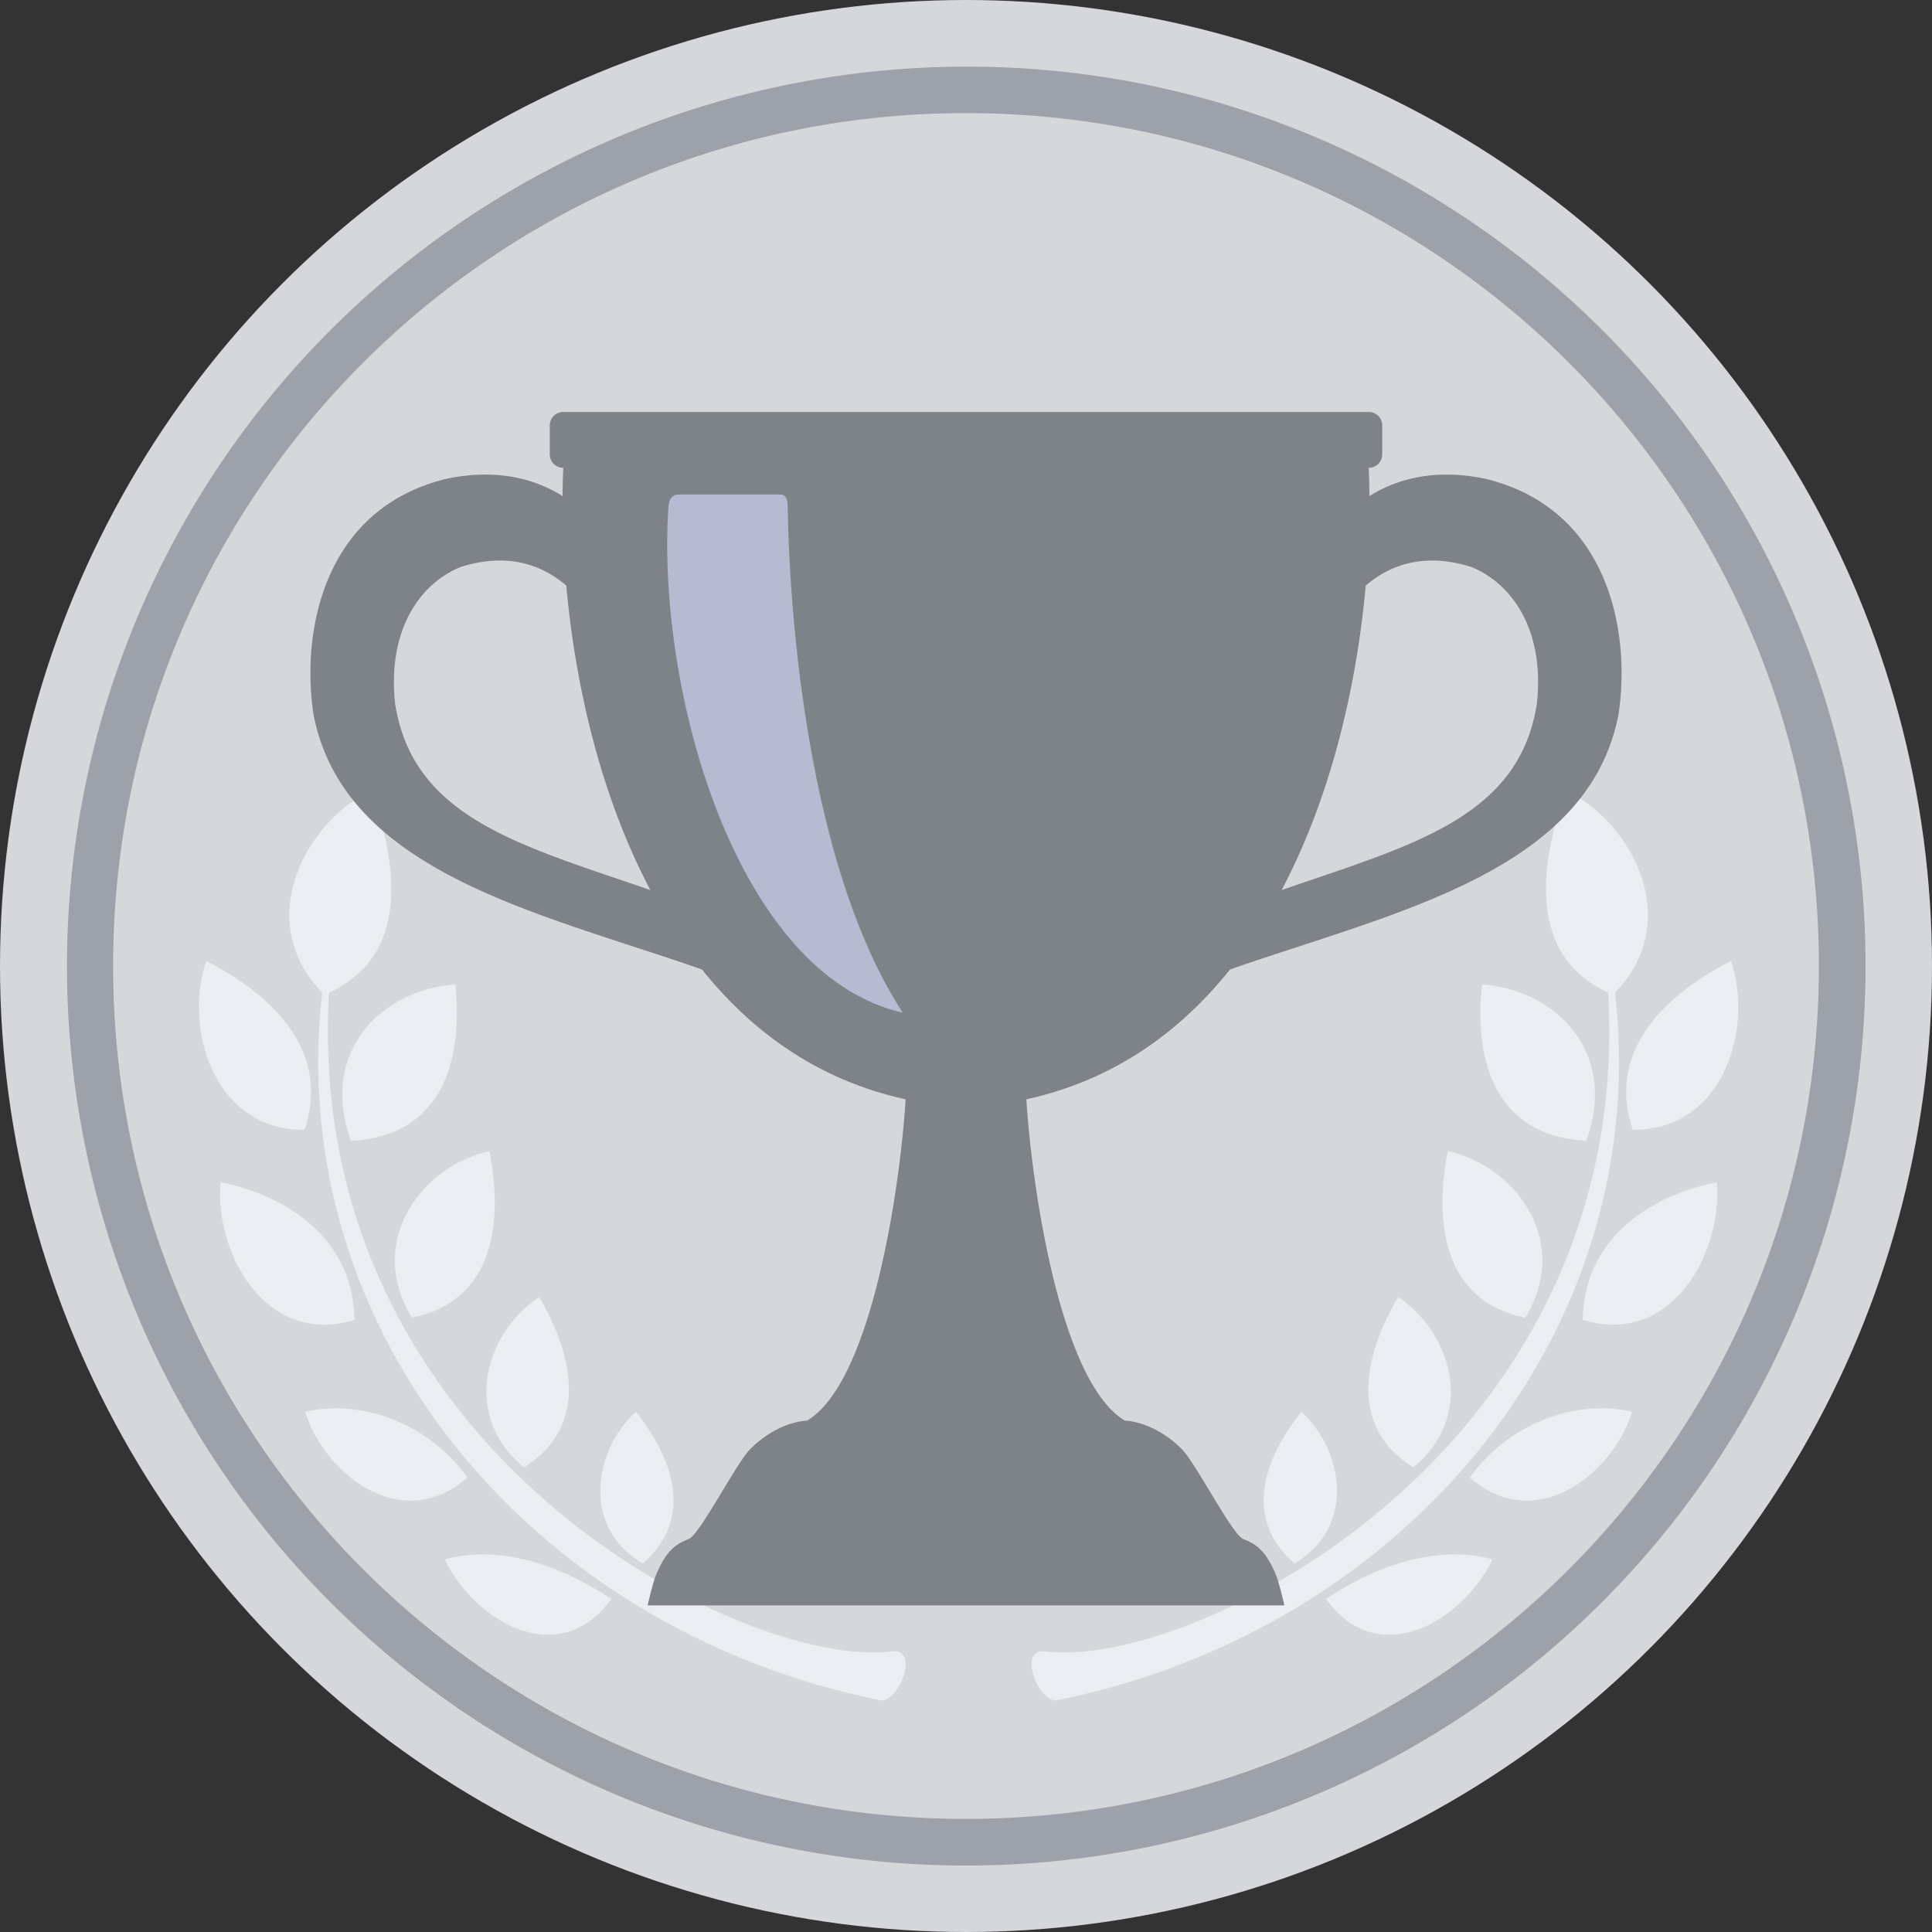 <svg xmlns="http://www.w3.org/2000/svg" width="623.874" height="623.874" viewBox="0 0 623.874 623.874"><rect x="0" y="0" width="623.874" height="623.874" fill="#333333" stroke="none"/><title>コラボ_一般賞</title><g id="レイヤー_2" data-name="レイヤー 2"><g id="銀メダル"><circle id="外円" cx="311.937" cy="311.937" r="311.937" fill="#d5d7db"/><g id="内側"><path d="M311.937,36.526c152.105,0,275.411,123.306,275.411,275.411S464.042,587.348,311.937,587.348,36.526,464.043,36.526,311.937,159.832,36.526,311.937,36.526m0-15A290.484,290.484,0,0,0,198.891,579.52,290.482,290.482,0,0,0,424.983,44.354,288.6,288.6,0,0,0,311.937,21.526Z" fill="#9da1aa"/></g><g id="葉"><path d="M284.734,549.139C170.276,526.3,87.844,426.606,105.021,313.063c.295-1.592.951-3.525,2.039-2.865-15.874,155.4,133.035,229.379,181.016,223.067C296.684,532.112,290.941,548.666,284.734,549.139Z" fill="#ebeef2"/><path d="M119.919,255.221c-21.319,10.188-38.786,42.58-15.219,66C133.368,309.3,128.024,278.2,119.919,255.221Z" fill="#ebeef2"/><path d="M66.612,310.317c-7.278,21.1,1.875,54.549,31.722,54.537C107.273,338.424,86.261,320.348,66.612,310.317Z" fill="#ebeef2"/><path d="M147.012,317.875c-24.223,1.744-44.083,22.255-33.66,50.523C143.178,366.769,149.551,342.119,147.012,317.875Z" fill="#ebeef2"/><path d="M71.19,381.767c-1.957,22.928,14.743,53.211,43.3,44.446C113.942,397.041,88.428,385.122,71.19,381.767Z" fill="#ebeef2"/><path d="M158.045,371.681C136.7,376.4,117.831,400.294,133,425.5,159.333,420.191,162.628,395.183,158.045,371.681Z" fill="#ebeef2"/><path d="M98.5,455.876c6.455,20.375,31.337,39.8,52.459,21.219C136.824,457.683,114.305,452.057,98.5,455.876Z" fill="#ebeef2"/><path d="M174.11,418.865c-16.882,10.965-25.728,37.857-4.93,54.982C190.167,460.776,185.29,437.9,174.11,418.865Z" fill="#ebeef2"/><path d="M143.578,503.538c9.792,20.193,37,36.078,53.85,12.8C180.31,504.862,160.671,498.857,143.578,503.538Z" fill="#ebeef2"/><path d="M205.317,455.9c-13.419,12.192-17.927,37.134,2.261,48.99C224.326,490.227,217.342,470.9,205.317,455.9Z" fill="#ebeef2"/><path d="M340.83,549.139C455.287,526.3,537.719,426.606,520.543,313.063c-.295-1.592-.951-3.525-2.039-2.865,15.874,155.4-133.035,229.379-181.016,223.067C328.879,532.112,334.623,548.666,340.83,549.139Z" fill="#ebeef2"/><path d="M505.644,255.221c21.319,10.188,38.786,42.58,15.219,66C492.2,309.3,497.539,278.2,505.644,255.221Z" fill="#ebeef2"/><path d="M558.951,310.317c7.278,21.1-1.875,54.549-31.722,54.537C518.291,338.424,539.3,320.348,558.951,310.317Z" fill="#ebeef2"/><path d="M478.552,317.875c24.223,1.744,44.083,22.255,33.66,50.523C482.386,366.769,476.012,342.119,478.552,317.875Z" fill="#ebeef2"/><path d="M554.373,381.767c1.957,22.928-14.743,53.211-43.3,44.446C511.621,397.041,537.136,385.122,554.373,381.767Z" fill="#ebeef2"/><path d="M467.518,371.681c21.346,4.723,40.214,28.613,25.046,53.816C466.231,420.191,462.936,395.183,467.518,371.681Z" fill="#ebeef2"/><path d="M527.066,455.876c-6.455,20.375-31.337,39.8-52.459,21.219C488.739,457.683,511.258,452.057,527.066,455.876Z" fill="#ebeef2"/><path d="M451.453,418.865c16.882,10.965,25.728,37.857,4.93,54.982C435.4,460.776,440.273,437.9,451.453,418.865Z" fill="#ebeef2"/><path d="M481.986,503.538c-9.792,20.193-37,36.078-53.85,12.8C445.254,504.862,464.892,498.857,481.986,503.538Z" fill="#ebeef2"/><path d="M420.247,455.9c13.419,12.192,17.927,37.134-2.261,48.99C401.237,490.227,408.222,470.9,420.247,455.9Z" fill="#ebeef2"/></g><g id="カップ"><path id="器" d="M480.039,154.691c-15.873-3.451-28.581-.332-37.826,5.5-.026-3.125-.1-6.175-.233-9.129h.028a4.348,4.348,0,0,0,4.335-4.335V137.37a4.348,4.348,0,0,0-4.335-4.335H181.866a4.348,4.348,0,0,0-4.335,4.335v9.353a4.348,4.348,0,0,0,4.335,4.335h.028c-.13,2.953-.207,6-.233,9.129-9.244-5.828-21.953-8.947-37.825-5.5-40.019,9.971-46.58,50.262-42.581,76.133,9.972,51.046,73.27,63.963,125.432,82.25,16.326,20.4,37.849,35.823,65.764,41.908-1.717,27.5-10.731,91.121-31.827,103.778h0s-9.175,0-18.351,9.175c-4.588,4.588-16.223,27.526-19.837,29.026s-7.227,3.088-10.841,12.263c-.852,2.562-1.692,5.813-2.464,9.175H414.744c-.771-3.362-1.612-6.614-2.464-9.175-3.614-9.175-7.227-10.763-10.841-12.263s-15.25-24.438-19.837-29.026c-9.175-9.175-18.351-9.175-18.351-9.175h0c-21.1-12.657-30.109-76.278-31.827-103.778,27.916-6.085,49.439-21.507,65.764-41.908,52.162-18.287,115.46-31.2,125.432-82.25C526.619,204.952,520.058,164.662,480.039,154.691Zm-352.457,72.5c-2.583-24.164,8.322-38.886,21.171-44.1,15.808-5.011,26.9-.208,34.112,6.012,2.871,32.056,11.081,67.914,27.148,98.308C168,272.887,133.367,264.2,127.582,227.192Zm368.71,0c-5.785,37.008-40.419,45.695-82.431,60.222,16.067-30.394,24.277-66.252,27.148-98.308,7.212-6.22,18.3-11.024,34.112-6.012C487.97,188.307,498.875,203.028,496.292,227.192Z" fill="#7e8389"/><path id="光" d="M215.784,164.579c-3.582,58.375,21.636,150.077,75.741,162.457-36.681-56.4-37.054-160.222-37.14-162.543,0-2.98-.4-4.986-2.751-4.814H219.309C217.59,159.679,215.87,160.424,215.784,164.579Z" fill="#b6bbd1"/></g></g></g></svg>